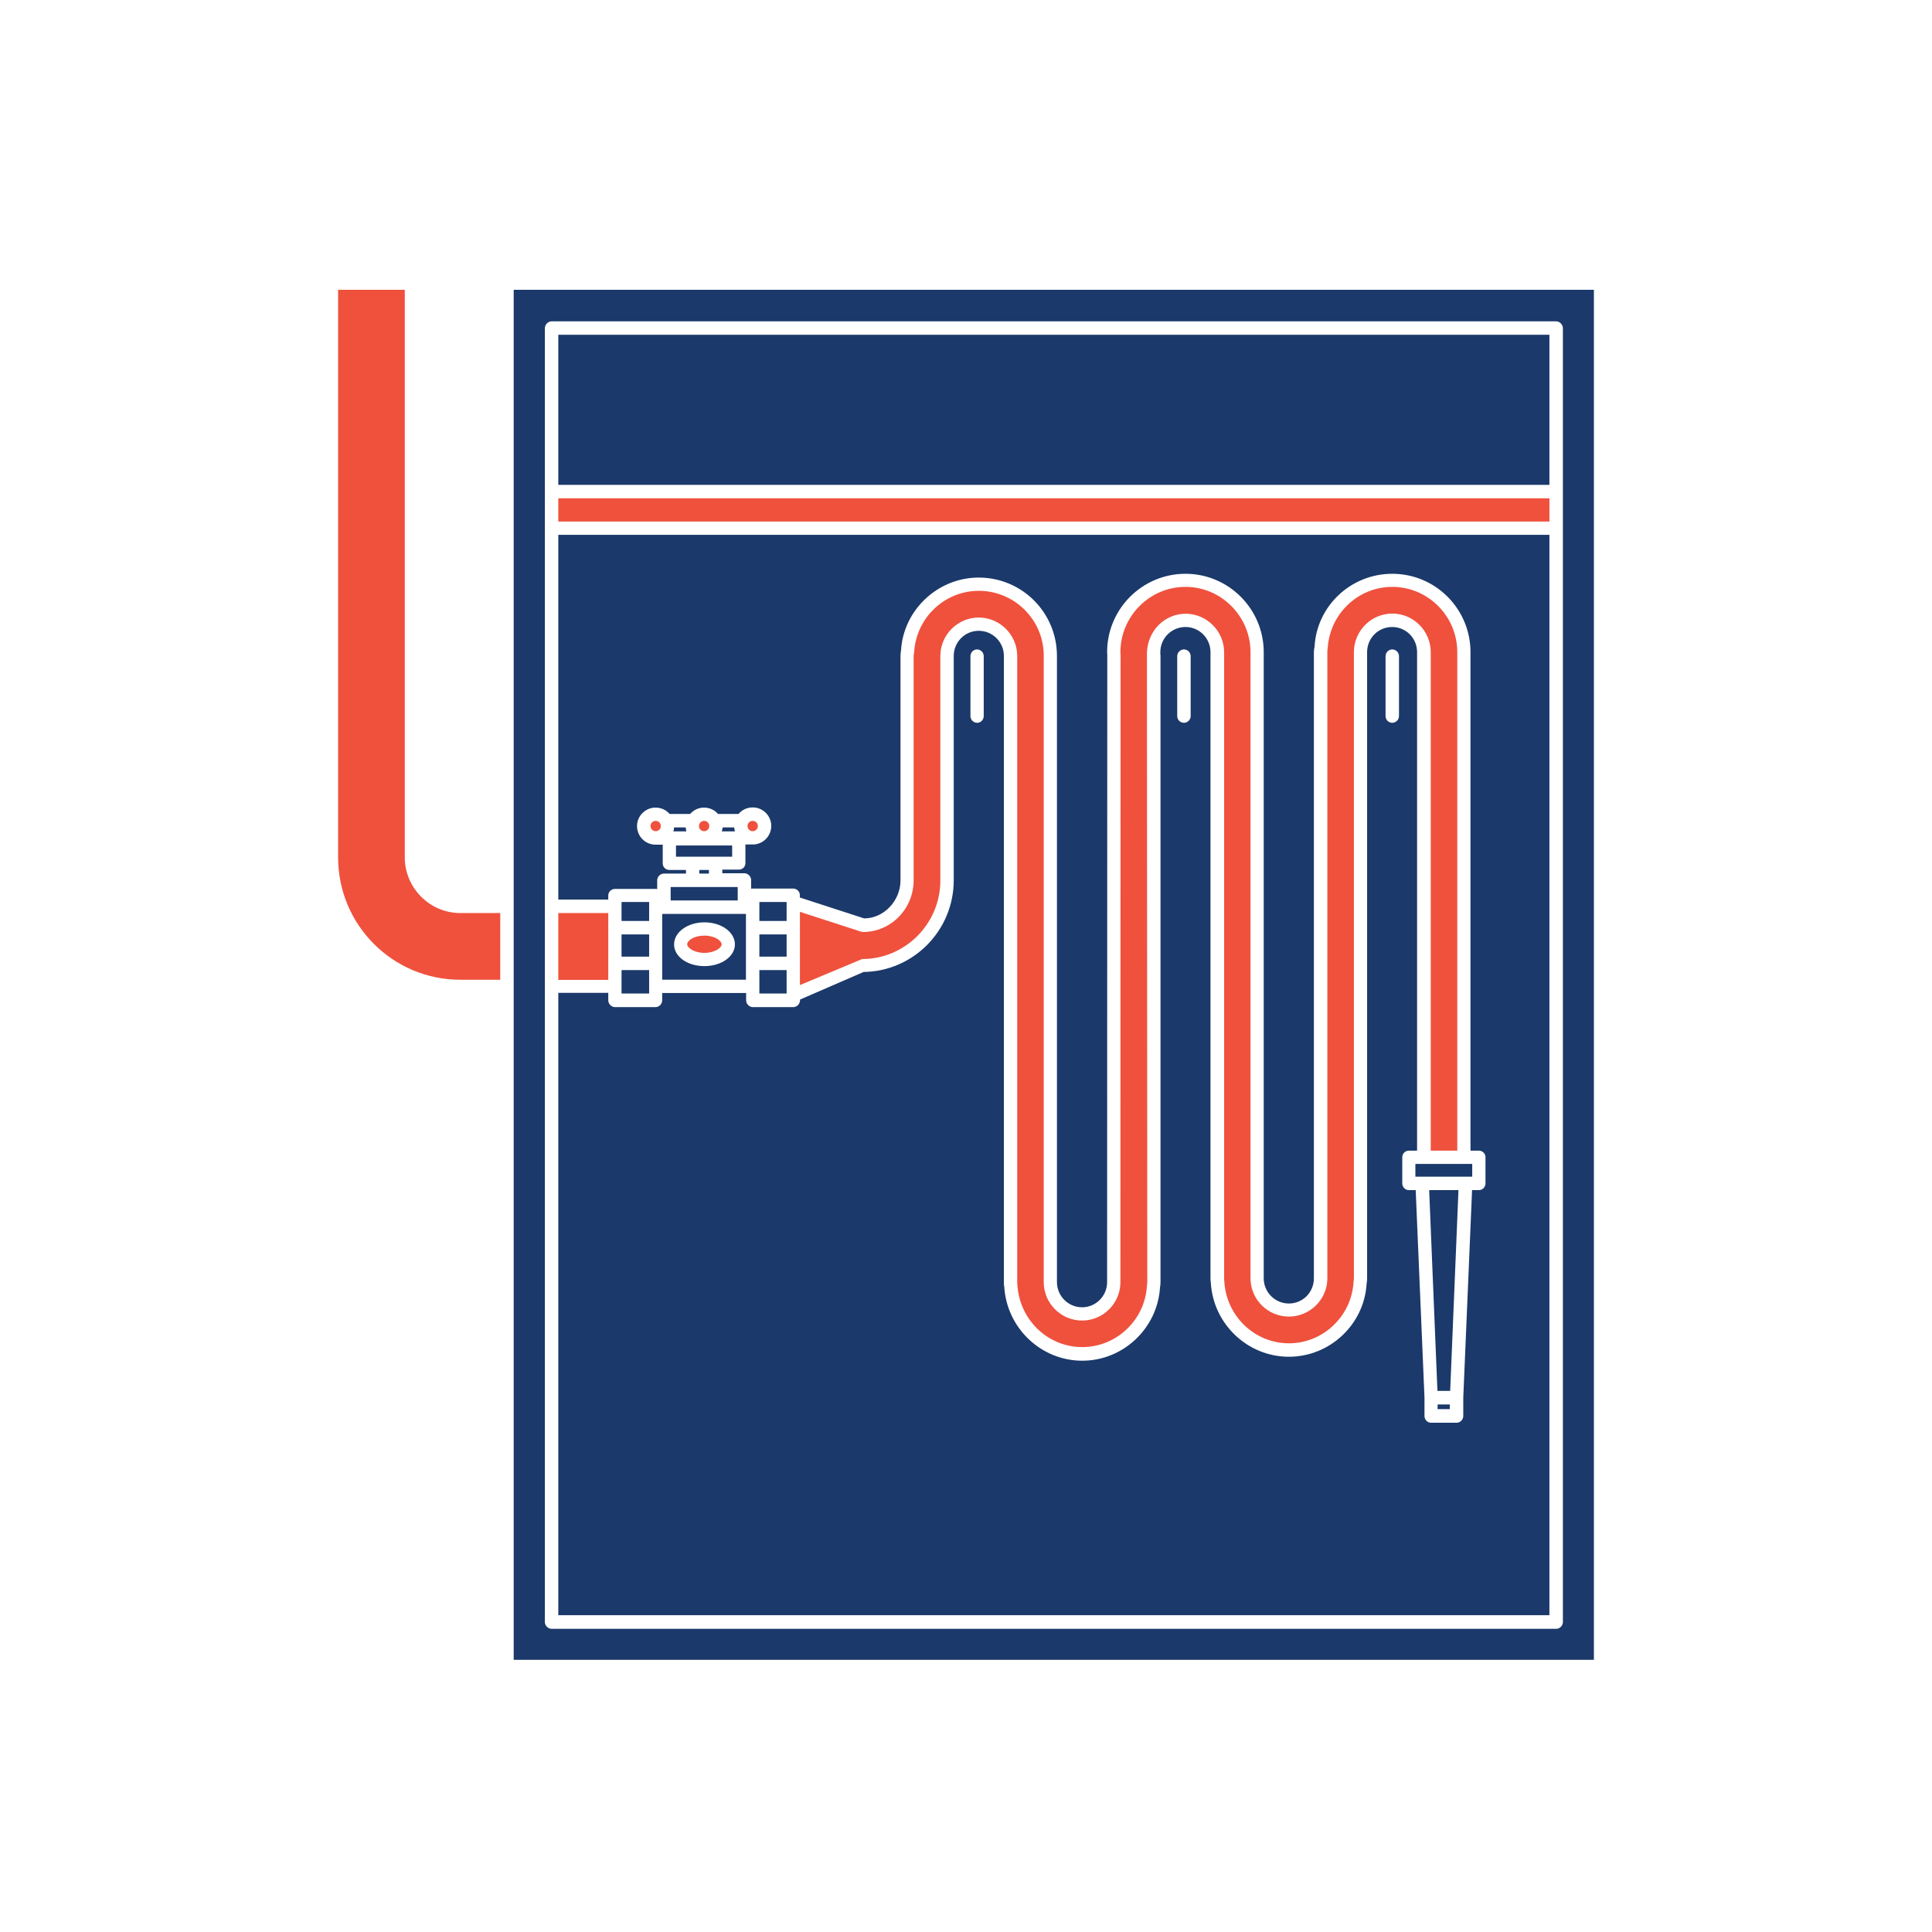 <svg width="80" height="80" viewBox="0 0 80 80" fill="none" xmlns="http://www.w3.org/2000/svg">
<path d="M29.156 34.418C29.274 34.418 29.37 34.322 29.37 34.204C29.37 34.086 29.274 33.99 29.156 33.99C29.038 33.99 28.942 34.086 28.942 34.204C28.942 34.322 29.038 34.418 29.156 34.418Z" fill="#EF513D"/>
<path d="M25.737 41.139H26.879V40.854V40.169H25.737V41.139Z" fill="#1B396A"/>
<path d="M29.64 35.474H30.317V35.01H27.991V35.474H28.676H29.64Z" fill="#1B396A"/>
<path d="M30.397 34.261H29.926C29.919 34.304 29.904 34.368 29.89 34.425H30.432C30.418 34.368 30.404 34.304 30.397 34.261Z" fill="#1B396A"/>
<path d="M27.771 37.286H30.547V36.73H29.641H28.677H27.771V37.286Z" fill="#1B396A"/>
<path d="M29.168 39.456C29.604 39.456 29.882 39.242 29.882 39.106C29.882 38.956 29.604 38.742 29.168 38.742C28.726 38.742 28.455 38.949 28.455 39.106C28.462 39.242 28.733 39.456 29.168 39.456Z" fill="#EF513D"/>
<path d="M29.355 36.023H28.956V36.173H29.355V36.023Z" fill="#1B396A"/>
<path d="M64.158 13.862H23.118V20.077H64.158V13.862Z" fill="#1B396A"/>
<path d="M64.158 20.633H23.118V21.596H64.158V20.633Z" fill="#EF513D"/>
<path d="M16.761 35.503V12H14V35.503C14 38.3 16.262 40.569 19.059 40.569H20.714V37.807H19.059C17.796 37.807 16.761 36.766 16.761 35.503Z" fill="#EF513D"/>
<path d="M26.879 38.692H25.737V39.612H26.879V38.692Z" fill="#1B396A"/>
<path d="M26.879 37.565V37.35H25.737V38.135H26.879V37.565Z" fill="#1B396A"/>
<path d="M23.118 37.251H25.187V37.08C25.187 36.93 25.315 36.808 25.465 36.808H27.142C27.17 36.808 27.192 36.808 27.213 36.816V36.452C27.213 36.302 27.342 36.173 27.491 36.173H28.405V36.023H27.72C27.57 36.023 27.442 35.909 27.442 35.752V34.975H27.142C26.721 34.975 26.378 34.632 26.378 34.204C26.378 33.783 26.728 33.441 27.142 33.441C27.377 33.441 27.591 33.541 27.727 33.705H28.576C28.719 33.541 28.925 33.441 29.154 33.441C29.382 33.441 29.596 33.541 29.732 33.705H30.581C30.724 33.533 30.93 33.434 31.173 33.434C31.594 33.434 31.936 33.783 31.936 34.197C31.936 34.632 31.587 34.968 31.173 34.968H30.866V35.738C30.866 35.895 30.745 36.009 30.595 36.009H29.91V36.159H30.823C30.973 36.159 31.102 36.295 31.102 36.437V36.801C31.123 36.794 31.145 36.794 31.173 36.794H32.843C32.992 36.794 33.121 36.915 33.121 37.065V37.165L35.782 38.029C36.596 38.029 37.288 37.301 37.288 36.452V27.162C37.288 27.076 37.295 27.012 37.309 26.941C37.402 25.271 38.822 23.916 40.527 23.916C42.318 23.916 43.766 25.364 43.766 27.162V53.09C43.766 53.661 44.23 54.132 44.808 54.132C45.372 54.132 45.843 53.668 45.843 53.09L45.85 27.069C45.843 27.062 45.843 27.034 45.843 27.005C45.843 25.214 47.298 23.759 49.089 23.759C50.873 23.759 52.328 25.214 52.328 27.005V52.933C52.328 53.504 52.792 53.975 53.37 53.975C53.948 53.975 54.405 53.511 54.405 52.933V27.005C54.405 26.926 54.419 26.848 54.433 26.784C54.519 25.1 55.931 23.759 57.651 23.759C59.442 23.759 60.89 25.214 60.89 27.005V47.646H61.24C61.39 47.646 61.511 47.768 61.511 47.918V49.002C61.511 49.152 61.39 49.28 61.24 49.28H60.955L60.591 57.878V58.634C60.591 58.784 60.462 58.913 60.319 58.913H59.256C59.106 58.913 58.985 58.784 58.985 58.634V57.878L58.621 49.28H58.336C58.186 49.28 58.065 49.152 58.065 49.002V47.918C58.065 47.768 58.186 47.646 58.336 47.646H58.678V27.005C58.678 26.427 58.222 25.963 57.644 25.963C57.066 25.963 56.609 26.427 56.609 27.005V52.933C56.609 53.012 56.602 53.083 56.588 53.155C56.495 54.824 55.082 56.18 53.37 56.18C51.658 56.18 50.238 54.824 50.138 53.119C50.131 53.083 50.124 53.005 50.124 52.933V27.005C50.124 26.427 49.66 25.963 49.089 25.963C48.518 25.963 48.047 26.42 48.047 27.005V27.098C48.054 27.098 48.054 27.133 48.054 27.169V53.097C48.054 53.176 48.047 53.247 48.033 53.312C47.933 54.988 46.52 56.344 44.815 56.344C43.103 56.344 41.683 54.988 41.583 53.269C41.569 53.247 41.569 53.169 41.569 53.09V27.162C41.569 26.591 41.105 26.12 40.527 26.12C39.949 26.12 39.492 26.591 39.492 27.162V36.452C39.492 38.528 37.823 40.219 35.761 40.247L33.128 41.389V41.418C33.128 41.567 33 41.703 32.85 41.703H31.173C31.023 41.703 30.895 41.567 30.895 41.418V41.118H27.42V41.418C27.42 41.567 27.299 41.703 27.142 41.703H25.465C25.315 41.703 25.187 41.567 25.187 41.418V41.111H23.118V66.882H64.158V22.146H23.118V37.251ZM40.734 29.652C40.734 29.802 40.613 29.93 40.463 29.93C40.313 29.93 40.184 29.809 40.184 29.652V27.169C40.184 27.019 40.306 26.891 40.456 26.891C40.605 26.891 40.734 27.019 40.734 27.169V29.652ZM49.303 29.652C49.303 29.802 49.175 29.93 49.025 29.93C48.875 29.93 48.746 29.809 48.746 29.652V27.169C48.746 27.019 48.875 26.891 49.025 26.891C49.175 26.891 49.303 27.019 49.303 27.169V29.652ZM57.929 29.652C57.929 29.802 57.801 29.93 57.651 29.93C57.501 29.93 57.373 29.809 57.373 29.652V27.169C57.373 27.019 57.501 26.891 57.651 26.891C57.801 26.891 57.929 27.019 57.929 27.169V29.652Z" fill="#1B396A"/>
<path d="M25.187 37.807H23.118V40.575H25.187V37.807Z" fill="#EF513D"/>
<path d="M28.39 34.261H27.912C27.912 34.311 27.898 34.375 27.884 34.425H28.419C28.412 34.368 28.397 34.304 28.39 34.261Z" fill="#1B396A"/>
<path d="M60.962 48.724V48.196H58.608V48.724H58.886H60.684H60.962Z" fill="#1B396A"/>
<path d="M27.15 34.418C27.268 34.418 27.364 34.322 27.364 34.204C27.364 34.086 27.268 33.99 27.15 33.99C27.032 33.99 26.936 34.086 26.936 34.204C26.936 34.322 27.032 34.418 27.15 34.418Z" fill="#EF513D"/>
<path d="M60.034 58.156H59.528V58.349H60.034V58.156Z" fill="#1B396A"/>
<path d="M21.271 12V68.73H66V12H21.271ZM64.716 20.362V21.875V67.168C64.716 67.317 64.587 67.446 64.437 67.446H22.84C22.691 67.446 22.562 67.31 22.562 67.168V13.591C22.562 13.441 22.691 13.306 22.84 13.306H64.437C64.587 13.306 64.716 13.441 64.716 13.591V20.362Z" fill="#1B396A"/>
<path d="M60.392 49.28H59.179L59.521 57.593H60.049L60.392 49.28Z" fill="#1B396A"/>
<path d="M31.167 34.418C31.285 34.418 31.381 34.322 31.381 34.204C31.381 34.086 31.285 33.99 31.167 33.99C31.048 33.99 30.953 34.086 30.953 34.204C30.953 34.322 31.048 34.418 31.167 34.418Z" fill="#EF513D"/>
<path d="M40.529 24.465C39.116 24.465 37.939 25.578 37.853 27.005C37.846 27.076 37.832 27.119 37.832 27.155V36.444C37.832 37.636 36.89 38.592 35.734 38.592L35.656 38.578L33.123 37.757V40.79L35.698 39.712C37.482 39.712 38.938 38.25 38.938 36.459V27.162C38.938 26.284 39.658 25.571 40.529 25.571C41.399 25.571 42.12 26.284 42.12 27.162V53.09C42.12 53.126 42.127 53.169 42.127 53.205C42.22 54.667 43.397 55.78 44.817 55.78C46.222 55.78 47.407 54.667 47.492 53.247C47.5 53.169 47.507 53.126 47.507 53.097L47.492 27.055C47.507 26.127 48.22 25.414 49.098 25.414C49.968 25.414 50.689 26.134 50.689 27.012V52.941C50.689 52.976 50.689 53.019 50.696 53.055C50.775 54.496 51.952 55.623 53.372 55.623C54.785 55.623 55.962 54.503 56.047 53.09C56.054 53.005 56.062 52.969 56.062 52.933V27.005C56.062 26.127 56.775 25.407 57.653 25.407C58.53 25.407 59.244 26.127 59.244 27.005V47.646H60.343V27.005C60.343 25.521 59.137 24.301 57.653 24.301C56.233 24.301 55.063 25.421 54.977 26.841C54.963 26.926 54.963 26.969 54.963 27.005V52.933C54.963 53.804 54.242 54.517 53.372 54.517C52.494 54.517 51.781 53.804 51.781 52.933V27.005C51.781 25.521 50.568 24.301 49.091 24.301C47.6 24.301 46.394 25.521 46.394 27.005L46.401 27.112L46.394 53.09C46.394 53.968 45.68 54.681 44.81 54.681C43.932 54.681 43.219 53.968 43.219 53.09V27.162C43.226 25.671 42.013 24.465 40.529 24.465Z" fill="#EF513D"/>
<path d="M32.572 37.35H31.444V37.565V38.135H32.572V37.35Z" fill="#1B396A"/>
<path d="M32.572 38.692H31.444V39.612H32.572V38.692Z" fill="#1B396A"/>
<path d="M27.42 37.843V40.568H30.888V37.843H30.816H27.491H27.42ZM29.168 38.192C29.874 38.192 30.431 38.599 30.431 39.105C30.431 39.605 29.874 40.005 29.168 40.005C28.462 40.005 27.912 39.612 27.912 39.105C27.912 38.599 28.469 38.192 29.168 38.192Z" fill="#1B396A"/>
<path d="M31.444 40.854V41.139H32.572V40.169H31.444V40.854Z" fill="#1B396A"/>
</svg>
